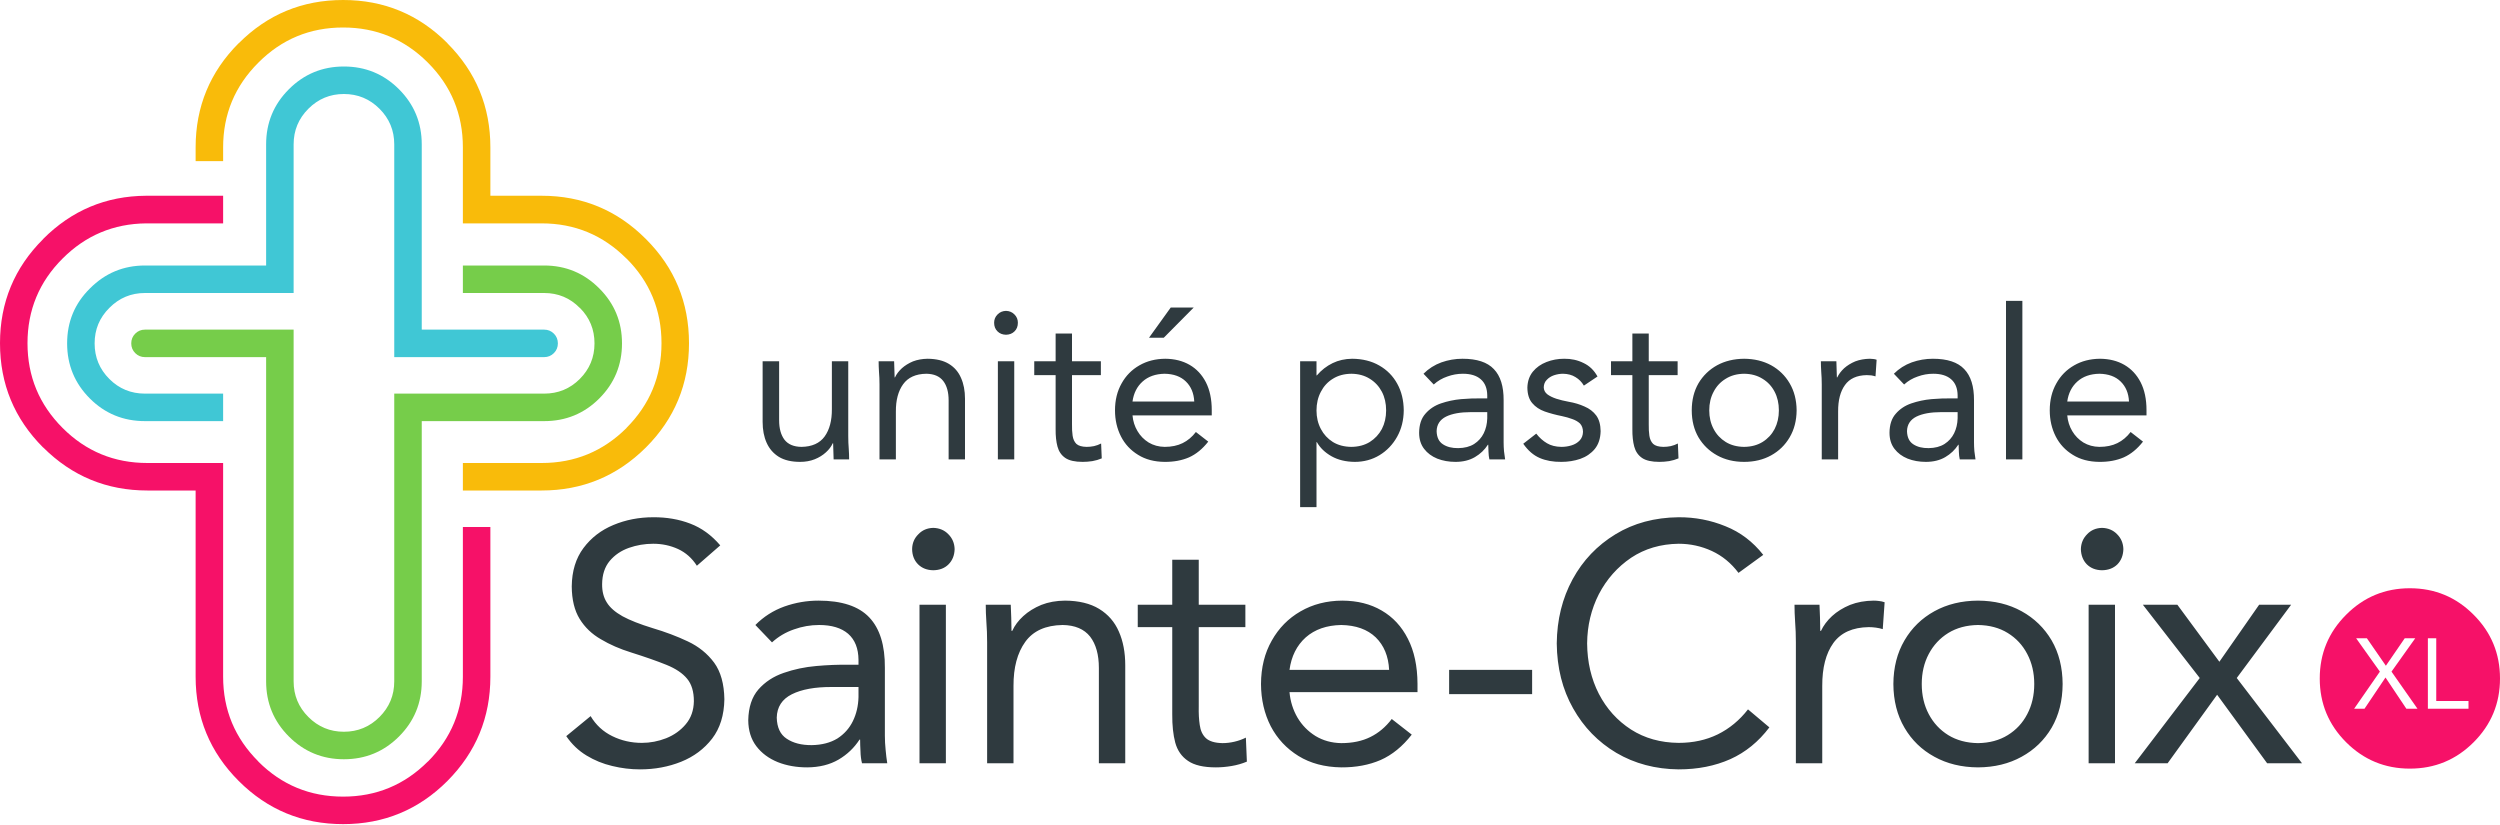 
<svg xmlns="http://www.w3.org/2000/svg" version="1.1" xmlns:xlink="http://www.w3.org/1999/xlink" preserveAspectRatio="none" x="0px" y="0px" width="1000px" height="330px" viewBox="0 0 1000 330">
<defs/>

<g id="Logotipo_del_Instituto_Cervantes_svg"/>

<g id="Calque_4">
<g>
<g>
<g>
<path fill="#2F3A3F" stroke="none" d="
M 846 241.9
L 835.45 241.9 835.45 305.3 846 305.3 846 241.9
M 849.35 219.65
Q 849.25 216.1 846.85 213.7 844.5 211.25 840.8 211.15 837.15 211.25 834.85 213.7 832.45 216.1 832.35 219.65 832.45 223.4 834.75 225.75 837.1 228.05 840.8 228.1 844.6 228.05 846.95 225.75 849.25 223.4 849.35 219.65
M 916.45 241.9
L 903.65 241.9 887.75 264.7 870.95 241.9 857.15 241.9 879.9 271.2 853.9 305.3 867.05 305.3 886.85 277.9 906.85 305.3 920.8 305.3 894.7 271.2 916.45 241.9
M 753.85 240.9
Q 752.7 240.5 751.6 240.4 750.55 240.25 749.5 240.25 744.25 240.3 740.05 241.95 735.8 243.7 732.8 246.45 729.85 249.2 728.4 252.35
L 728.1 252.35
Q 728.05 249.75 728 247.1 727.85 244.5 727.8 241.9
L 717.8 241.9
Q 717.8 245.05 718.05 248.8 718.35 252.6 718.35 256.95
L 718.35 305.3 728.9 305.3 728.9 274.4
Q 728.85 263.45 733.35 257.2 737.85 251 747.45 250.85 748.9 250.85 750.35 251.05 751.8 251.25 753.1 251.65
L 753.85 240.9
M 808.65 244.5
Q 801.05 240.3 791.2 240.25 781.35 240.3 773.75 244.5 766.15 248.7 761.8 256.15 757.4 263.65 757.35 273.6 757.4 283.6 761.8 291.1 766.15 298.55 773.75 302.7 781.35 306.9 791.2 306.95 801.05 306.9 808.65 302.7 816.25 298.55 820.65 291.1 825 283.6 825.05 273.6 825 263.65 820.65 256.15 816.25 248.7 808.65 244.5
M 771.5 261.6
Q 774.3 256.3 779.3 253.2 784.35 250.1 791.2 250 798.1 250.1 803.1 253.2 808.15 256.3 810.9 261.6 813.7 266.9 813.7 273.6 813.7 280.35 810.9 285.65 808.15 290.95 803.1 294.05 798.1 297.15 791.2 297.25 784.35 297.15 779.3 294.05 774.3 290.95 771.5 285.65 768.7 280.35 768.7 273.6 768.7 266.9 771.5 261.6
M 785.7 147.65
Q 781.8 143.5 773.15 143.5 768.8 143.5 764.7 144.95 760.6 146.45 757.55 149.5
L 761.65 153.8
Q 764 151.65 767.1 150.6 770.1 149.5 773.3 149.5 777.95 149.5 780.45 151.7 783 153.9 783.05 158.15
L 783.05 159.35 780.55 159.35
Q 776.85 159.3 772.6 159.65 768.35 160.05 764.55 161.35 760.75 162.65 758.3 165.5 755.85 168.25 755.8 173.1 755.8 176.95 757.8 179.55 759.75 182.1 763.05 183.45 766.35 184.75 770.35 184.75 774.85 184.75 778.1 182.85 781.35 180.95 783.3 177.9
L 783.45 177.9
Q 783.45 179.2 783.55 180.8 783.6 182.4 783.9 183.75
L 790.2 183.75
Q 789.95 182.2 789.75 180.45 789.6 178.65 789.6 176.95
L 789.6 160.1
Q 789.65 151.75 785.7 147.65
M 762.8 172.45
Q 762.9 168.5 766.55 166.65 770.2 164.85 776.5 164.85
L 783.05 164.85 783.05 167.35
Q 782.95 170.65 781.65 173.3 780.35 175.95 777.8 177.6 775.25 179.2 771.45 179.25 767.7 179.3 765.3 177.7 762.9 176.15 762.8 172.45
M 808.95 120.35
L 802.4 120.35 802.4 183.75 808.95 183.75 808.95 120.35
M 728.5 148.8
Q 728.7 151.1 728.7 153.8
L 728.7 183.75 735.25 183.75 735.25 164.65
Q 735.2 157.85 738 154 740.75 150.15 746.7 150.05 747.6 150.05 748.5 150.15 749.4 150.3 750.2 150.55
L 750.65 143.9
Q 750 143.65 749.3 143.6 748.65 143.5 747.95 143.5 744.75 143.55 742.1 144.55 739.5 145.65 737.65 147.3 735.8 149.05 734.9 150.95
L 734.75 150.95
Q 734.7 149.35 734.65 147.7 734.6 146.1 734.55 144.5
L 728.35 144.5
Q 728.35 146.5 728.5 148.8
M 708.45 146.1
Q 703.75 143.55 697.65 143.5 691.55 143.55 686.85 146.1 682.15 148.7 679.4 153.3 676.7 157.95 676.7 164.15 676.7 170.3 679.4 174.95 682.15 179.55 686.85 182.15 691.55 184.75 697.65 184.75 703.75 184.75 708.45 182.15 713.15 179.55 715.85 174.95 718.6 170.3 718.65 164.15 718.6 157.95 715.85 153.3 713.15 148.7 708.45 146.1
M 685.45 171.6
Q 683.7 168.3 683.7 164.15 683.7 159.95 685.45 156.7 687.15 153.4 690.3 151.5 693.4 149.55 697.65 149.5 701.9 149.55 705 151.5 708.15 153.4 709.85 156.7 711.55 159.95 711.55 164.15 711.55 168.3 709.85 171.6 708.15 174.85 705 176.8 701.9 178.7 697.65 178.75 693.4 178.7 690.3 176.8 687.15 174.85 685.45 171.6
M 849.75 145.95
Q 845.6 143.55 840 143.5 834.15 143.55 829.65 146.15 825.1 148.75 822.55 153.35 819.9 158 819.9 164.15 819.9 169.9 822.3 174.6 824.65 179.2 829.15 181.95 833.55 184.7 839.75 184.75 845.2 184.8 849.5 182.95 853.75 181.05 857.2 176.65
L 852.25 172.8
Q 850 175.75 846.95 177.25 843.9 178.75 839.75 178.75 836.2 178.7 833.35 177 830.55 175.25 828.9 172.45 827.2 169.6 826.9 166.15
L 858.6 166.15 858.6 164.05
Q 858.6 157.5 856.25 152.9 853.9 148.35 849.75 145.95
M 839.75 149.5
Q 845.2 149.6 848.25 152.6 851.35 155.6 851.6 160.6
L 826.9 160.6
Q 827.6 155.6 830.95 152.6 834.3 149.6 839.75 149.5
M 276.1 209.45
Q 269.35 206.85 261.3 206.9 252.75 206.9 245.35 210 238 213.05 233.4 219.2 228.8 225.35 228.7 234.55 228.75 242.5 231.85 247.55 234.95 252.6 240.35 255.7 245.7 258.9 252.5 261 261.05 263.7 266.6 265.95 272.15 268.2 274.85 271.5 277.55 274.75 277.55 280.5 277.45 286 274.3 289.7 271.2 293.4 266.45 295.3 261.7 297.15 256.75 297.15 250.4 297.15 244.9 294.45 239.4 291.75 236.25 286.45
L 226.5 294.45
Q 229.8 299.3 234.6 302.2 239.35 305.1 244.9 306.4 250.45 307.75 256 307.75 264.85 307.75 272.45 304.7 280.05 301.65 284.85 295.45 289.6 289.25 289.75 279.7 289.6 270.45 285.65 265.05 281.6 259.6 275.1 256.55 268.65 253.5 261.05 251.25 253.4 248.9 249 246.5 244.55 244 242.7 240.95 240.8 237.95 240.85 233.65 240.9 227.95 243.9 224.35 246.9 220.8 251.55 219.15 256.2 217.5 261.3 217.5 266.6 217.5 271.2 219.6 275.85 221.75 278.75 226.3
L 288.1 218.15
Q 282.85 212 276.1 209.45
M 579.65 267.95
L 579.65 277.65 612.85 277.65 612.85 267.95 579.65 267.95
M 567 276.85
L 567 273.5
Q 566.95 262.9 563.15 255.5 559.4 248.1 552.65 244.2 546 240.3 536.9 240.25 527.55 240.3 520.2 244.55 512.9 248.75 508.7 256.25 504.45 263.7 504.4 273.6 504.45 282.95 508.3 290.5 512.2 297.95 519.4 302.4 526.55 306.8 536.5 306.95 545.3 307 552.25 304 559.15 300.95 564.7 293.85
L 556.7 287.6
Q 553.05 292.4 548.15 294.8 543.25 297.25 536.5 297.25 530.75 297.15 526.2 294.4 521.7 291.6 519 287.05 516.3 282.4 515.8 276.85
L 567 276.85
M 515.8 267.95
Q 516.9 259.8 522.3 254.95 527.75 250.15 536.5 250 545.3 250.15 550.3 254.95 555.25 259.8 555.65 267.95
L 515.8 267.95
M 646.2 213.7
Q 635.2 220.4 629.05 231.7 622.85 243.1 622.7 257.35 622.85 272.05 629.25 283.35 635.6 294.65 646.55 301.15 657.55 307.6 671.45 307.75 682.95 307.75 692.15 303.65 701.25 299.55 707.75 290.95
L 699.2 283.75
Q 694.1 290.3 687.1 293.75 680.15 297.15 671.45 297.15 660.6 297.05 652.4 291.8 644.2 286.5 639.55 277.55 634.95 268.6 634.85 257.35 634.95 246.7 639.55 237.65 644.25 228.65 652.45 223.1 660.65 217.65 671.45 217.5 678.45 217.5 684.75 220.4 691 223.3 695.4 229.15
L 705.3 221.95
Q 699.1 214.05 690.2 210.5 681.3 206.85 671.45 206.9 657.1 207.05 646.2 213.7
M 347.7 246.95
Q 341.35 240.25 327.4 240.25 320.4 240.25 313.75 242.6 307.1 245 302.15 250
L 308.8 256.95
Q 312.65 253.45 317.6 251.75 322.5 250 327.65 250 335.15 250 339.25 253.5 343.35 257.1 343.4 263.95
L 343.4 265.9 339.35 265.9
Q 333.35 265.8 326.55 266.4 319.65 267 313.5 269.15 307.35 271.25 303.35 275.8 299.45 280.3 299.3 288.1 299.35 294.3 302.55 298.5 305.7 302.65 311.1 304.85 316.4 306.95 322.9 306.95 330.15 306.9 335.4 303.85 340.6 300.8 343.8 295.85
L 344.05 295.85
Q 344.05 297.95 344.2 300.55 344.25 303.1 344.8 305.3
L 354.9 305.3
Q 354.5 302.8 354.25 299.95 353.95 297.1 353.95 294.3
L 353.95 267.1
Q 354.05 253.65 347.7 246.95
M 332.8 274.8
L 343.4 274.8 343.4 278.85
Q 343.25 284.15 341.15 288.45 339.05 292.75 334.95 295.4 330.75 297.95 324.7 298.05 318.6 298.1 314.7 295.5 310.85 293 310.7 287.05 310.85 280.65 316.75 277.7 322.65 274.75 332.8 274.8
M 378.35 241.9
L 367.8 241.9 367.8 305.3 378.35 305.3 378.35 241.9
M 367.35 213.7
Q 364.9 216.1 364.85 219.65 364.9 223.4 367.25 225.75 369.6 228.05 373.3 228.1 377.1 228.05 379.4 225.75 381.75 223.4 381.85 219.65 381.75 216.1 379.35 213.7 377 211.25 373.3 211.15 369.65 211.25 367.35 213.7
M 439.65 243.55
Q 434.3 240.3 426 240.25 420.75 240.3 416.55 241.95 412.3 243.7 409.3 246.45 406.35 249.15 404.9 252.35
L 404.6 252.35
Q 404.55 249.7 404.5 247.1 404.35 244.5 404.3 241.9
L 394.3 241.9
Q 394.3 245.05 394.55 248.8 394.85 252.6 394.85 256.95
L 394.85 305.3 405.4 305.3 405.4 274.4
Q 405.35 263.35 410.1 256.75 414.85 250.15 425.05 250 432.45 250.1 436.05 254.65 439.55 259.2 439.55 267.2
L 439.55 305.3 450.1 305.3 450.1 266.15
Q 450.1 258.4 447.55 252.65 445.05 246.85 439.65 243.55
M 479.5 241.9
L 479.5 223.9 468.9 223.9 468.9 241.9 455.1 241.9 455.1 250.85 468.9 250.85 468.9 285.75
Q 468.85 292.35 470.1 297.05 471.4 301.8 475.2 304.35 478.95 306.95 486.35 306.95 489.4 306.95 492.65 306.4 495.9 305.85 498.75 304.65
L 498.35 295.05
Q 496.15 296.15 493.7 296.7 491.35 297.25 488.95 297.25 484.4 297.15 482.35 295.25 480.35 293.35 479.9 290 479.4 286.7 479.5 282.6
L 479.5 250.85 498.15 250.85 498.15 241.9 479.5 241.9
M 440.35 144.5
L 428.8 144.5 428.8 133.4 422.25 133.4 422.25 144.5 413.7 144.5 413.7 150.05 422.25 150.05 422.25 171.65
Q 422.2 175.7 423 178.65 423.8 181.6 426.15 183.2 428.45 184.75 433.05 184.75 434.95 184.75 436.95 184.45 438.95 184.1 440.7 183.35
L 440.45 177.4
Q 439.1 178.1 437.6 178.45 436.1 178.75 434.65 178.75 431.8 178.7 430.55 177.55 429.35 176.35 429.05 174.3 428.75 172.25 428.8 169.7
L 428.8 150.05 440.35 150.05 440.35 144.5
M 475.85 145.95
Q 471.7 143.55 466.1 143.5 460.25 143.55 455.75 146.15 451.2 148.75 448.65 153.35 446 158 446 164.15 446 169.9 448.4 174.6 450.75 179.2 455.25 181.95 459.65 184.7 465.85 184.75 471.3 184.8 475.6 182.95 479.85 181.05 483.3 176.65
L 478.35 172.8
Q 476.1 175.75 473.05 177.25 470 178.75 465.85 178.75 462.3 178.7 459.45 177 456.65 175.25 455 172.45 453.3 169.6 453 166.15
L 484.7 166.15 484.7 164.05
Q 484.7 157.5 482.35 152.9 480 148.35 475.85 145.95
M 474.35 152.6
Q 477.45 155.6 477.7 160.6
L 453 160.6
Q 453.7 155.6 457.05 152.6 460.4 149.6 465.85 149.5 471.3 149.6 474.35 152.6
M 459.6 135.1
L 465.5 135.1 477.5 123 468.3 123 459.6 135.1
M 399.15 144.5
L 399.15 183.75 405.7 183.75 405.7 144.5 399.15 144.5
M 339.3 144.5
L 332.75 144.5 332.75 163.65
Q 332.8 170.5 329.85 174.6 326.9 178.65 320.6 178.75 316 178.7 313.8 175.9 311.65 173.05 311.65 168.1
L 311.65 144.5 305.05 144.5 305.05 168.75
Q 305.05 173.55 306.65 177.1 308.25 180.7 311.55 182.75 314.85 184.75 320.05 184.75 323.25 184.75 325.9 183.7 328.5 182.65 330.35 180.95 332.2 179.3 333.1 177.3
L 333.25 177.3
Q 333.3 178.95 333.35 180.55 333.4 182.15 333.45 183.75
L 339.65 183.75
Q 339.65 181.8 339.5 179.5 339.3 177.15 339.3 174.45
L 339.3 144.5
M 379.55 145.55
Q 376.25 143.55 371.05 143.5 367.85 143.55 365.2 144.55 362.6 145.65 360.75 147.3 358.9 149 358 150.95
L 357.85 150.95
Q 357.8 149.3 357.75 147.7 357.7 146.1 357.65 144.5
L 351.45 144.5
Q 351.45 146.5 351.6 148.8 351.8 151.1 351.8 153.8
L 351.8 183.75 358.35 183.75 358.35 164.65
Q 358.3 157.8 361.25 153.7 364.2 149.6 370.5 149.5 375.1 149.55 377.3 152.4 379.45 155.2 379.45 160.15
L 379.45 183.75 386 183.75 386 159.5
Q 386 154.7 384.4 151.15 382.85 147.55 379.55 145.55
M 397.65 129.1
Q 397.65 131.25 399 132.55 400.3 133.85 402.4 133.9 404.5 133.85 405.8 132.55 407.15 131.25 407.15 129.1 407.15 127.15 405.8 125.8 404.45 124.4 402.4 124.35 400.35 124.4 399 125.8 397.65 127.15 397.65 129.1
M 644.4 144.5
L 644.4 150.05 652.95 150.05 652.95 171.65
Q 652.9 175.7 653.7 178.65 654.5 181.6 656.85 183.2 659.15 184.75 663.75 184.75 665.65 184.75 667.65 184.45 669.65 184.1 671.4 183.35
L 671.15 177.4
Q 669.8 178.1 668.3 178.45 666.8 178.75 665.35 178.75 662.5 178.7 661.25 177.55 660.05 176.35 659.75 174.3 659.45 172.25 659.5 169.7
L 659.5 150.05 671.05 150.05 671.05 144.5 659.5 144.5 659.5 133.4 652.95 133.4 652.95 144.5 644.4 144.5
M 597.55 147.65
Q 593.65 143.5 585 143.5 580.65 143.5 576.55 144.95 572.45 146.45 569.4 149.5
L 573.5 153.8
Q 575.85 151.65 578.95 150.6 581.95 149.5 585.15 149.5 589.8 149.5 592.3 151.7 594.85 153.9 594.9 158.15
L 594.9 159.35 592.4 159.35
Q 588.7 159.3 584.45 159.65 580.2 160.05 576.4 161.35 572.6 162.65 570.15 165.5 567.7 168.25 567.65 173.1 567.65 176.95 569.65 179.55 571.6 182.1 574.9 183.45 578.2 184.75 582.2 184.75 586.7 184.75 589.95 182.85 593.2 180.95 595.15 177.9
L 595.3 177.9
Q 595.3 179.2 595.4 180.8 595.45 182.4 595.75 183.75
L 602.05 183.75
Q 601.8 182.2 601.6 180.45 601.45 178.65 601.45 176.95
L 601.45 160.1
Q 601.5 151.75 597.55 147.65
M 588.35 164.85
L 594.9 164.85 594.9 167.35
Q 594.8 170.65 593.5 173.3 592.2 175.95 589.65 177.6 587.1 179.2 583.3 179.25 579.55 179.3 577.15 177.7 574.75 176.15 574.65 172.45 574.75 168.5 578.4 166.65 582.05 164.85 588.35 164.85
M 633.4 145.2
Q 629.9 143.45 625.65 143.5 621.95 143.5 618.6 144.8 615.25 146.1 613.15 148.65 611.05 151.25 610.95 155.05 611 159.05 612.9 161.25 614.8 163.5 617.9 164.6 621.05 165.7 624.8 166.45 626.95 166.9 628.85 167.6 630.75 168.25 632 169.4 633.15 170.65 633.2 172.7 633.15 174.8 631.9 176.15 630.6 177.55 628.6 178.15 626.65 178.75 624.55 178.75 621.15 178.7 618.8 177.3 616.4 175.9 614.5 173.45
L 609.3 177.5
Q 612.15 181.6 615.9 183.2 619.6 184.8 624.55 184.75 628.55 184.75 632.1 183.55 635.65 182.3 637.9 179.6 640.15 176.85 640.25 172.45 640.2 168.55 638.5 166.2 636.75 163.85 633.8 162.6 630.95 161.3 627.45 160.7 624.75 160.2 622.55 159.5 620.3 158.75 618.9 157.7 617.55 156.6 617.5 154.95 617.55 153.1 618.7 151.95 619.85 150.7 621.6 150.1 623.4 149.5 625.2 149.5 628.15 149.55 630.2 150.85 632.3 152.1 633.55 154.25
L 639 150.6
Q 636.95 146.85 633.4 145.2
M 551.7 146.2
Q 547.1 143.55 540.85 143.5 536.55 143.55 533.05 145.25 529.45 147 526.75 150.15
L 526.6 150.15 526.6 144.5 520.05 144.5 520.05 202.85 526.6 202.85 526.6 176.85 526.75 176.85
Q 528.65 180.25 532.6 182.5 536.5 184.7 541.9 184.75 547.4 184.75 551.85 182.05 556.25 179.35 558.85 174.7 561.45 170.05 561.5 164.15 561.45 158.1 558.9 153.5 556.35 148.85 551.7 146.2
M 554.45 164.15
Q 554.45 168.3 552.75 171.6 551 174.85 547.9 176.8 544.8 178.7 540.55 178.75 536.25 178.7 533.15 176.8 530.05 174.85 528.35 171.6 526.6 168.3 526.6 164.2 526.6 160 528.35 156.7 530.05 153.4 533.15 151.5 536.25 149.55 540.55 149.5 544.8 149.55 547.9 151.5 551 153.4 552.75 156.7 554.45 159.95 554.45 164.15 Z"/>

<path fill="#F61168" stroke="none" d="
M 989.45 296.9
Q 1000 286.35 1000 271.4 1000 256.45 989.45 245.9 978.9 235.3 963.95 235.3 949 235.3 938.45 245.9 927.9 256.45 927.9 271.4 927.9 286.35 938.45 296.9 949 307.45 963.95 307.45 978.9 307.45 989.45 296.9
M 987.4 280.4
L 987.4 283.5 971.15 283.5 971.15 255.3 974.5 255.3 974.5 280.4 987.4 280.4
M 966.1 255.3
L 956.6 268.65 967 283.5 962.55 283.5 954.2 271 945.8 283.5 941.65 283.5 951.95 268.65 942.45 255.3 946.75 255.3 954.35 266.3 961.9 255.3 966.1 255.3
M 89.25 89.35
L 89.25 78.3 58.45 78.3
Q 34.35 78.45 17.25 95.6
L 17.3 95.6
Q 0 112.8 0 137.3 0 161.75 17.25 179
L 17.3 179
Q 34.55 196.2 58.95 196.2
L 78.25 196.2 78.25 270.7
Q 78.25 295.15 95.5 312.4 112.75 329.65 137.25 329.65 161.7 329.65 178.95 312.4 196.15 295.1 196.15 270.7
L 196.15 210.8 185.15 210.8 185.15 270.7
Q 185.15 290.6 171.15 304.65
L 171.15 304.6
Q 157.1 318.65 137.25 318.65 117.35 318.65 103.35 304.65
L 103.35 304.6
Q 89.25 290.55 89.25 270.7
L 89.25 185.2 58.95 185.2
Q 39.05 185.2 25.05 171.2 11 157.15 11 137.3 11 117.4 25.05 103.4 38.9 89.55 58.45 89.35 58.7 89.35 58.95 89.35
L 89.25 89.35 Z"/>

<path fill="#40C7D5" stroke="none" d="
M 217.65 142.85
Q 219.95 142.85 221.55 141.25 223.15 139.65 223.15 137.35 223.15 135.05 221.55 133.45 219.95 131.85 217.65 131.85
L 168.7 131.85 168.7 57.75
Q 168.7 44.8 159.6 35.7 150.5 26.6 137.55 26.6 124.65 26.6 115.55 35.7 106.45 44.8 106.45 57.75
L 106.45 106.2 58 106.2
Q 45.1 106.2 36 115.35
L 35.95 115.4
Q 26.85 124.4 26.85 137.35 26.85 150.3 35.95 159.4 45 168.45 58 168.45
L 89.25 168.45 89.25 157.45 58 157.45
Q 49.6 157.45 43.75 151.6 37.85 145.7 37.85 137.35 37.85 129 43.75 123.15 49.65 117.2 58 117.2
L 117.45 117.2 117.45 57.75
Q 117.45 49.4 123.35 43.5 129.25 37.6 137.55 37.6 145.9 37.6 151.8 43.5 157.7 49.4 157.7 57.75
L 157.7 142.85 217.65 142.85 Z"/>

<path fill="#76CD4A" stroke="none" d="
M 231.9 123.15
L 231.95 123.15
Q 237.8 129 237.8 137.35 237.8 145.7 231.9 151.6 226.05 157.45 217.65 157.45
L 157.7 157.45 157.7 272.55
Q 157.7 280.9 151.8 286.8 145.9 292.7 137.55 292.7 129.25 292.7 123.35 286.8 117.45 280.9 117.45 272.55
L 117.45 131.85 58 131.85
Q 55.7 131.85 54.1 133.45 52.5 135.05 52.5 137.35 52.5 139.65 54.1 141.25 55.7 142.85 58 142.85
L 106.45 142.85 106.45 272.55
Q 106.45 285.5 115.55 294.6 124.65 303.7 137.55 303.7 150.5 303.7 159.6 294.6 168.7 285.5 168.7 272.55
L 168.7 168.45 217.65 168.45
Q 230.65 168.45 239.7 159.4 248.8 150.3 248.8 137.35 248.8 124.45 239.75 115.4
L 239.7 115.35
Q 230.6 106.2 217.65 106.2
L 185.15 106.2 185.15 117.2 217.65 117.2
Q 226.05 117.2 231.9 123.15 Z"/>

<path fill="#F9BB0A" stroke="none" d="
M 178.95 17.3
L 178.95 17.25
Q 161.7 0 137.25 0 112.75 0 95.5 17.3
L 95.5 17.25
Q 78.25 34.5 78.25 58.95
L 78.25 64.45 89.25 64.45 89.25 58.95
Q 89.25 39.1 103.35 25.05 117.35 11 137.25 11 157.1 11 171.15 25.05 185.15 39.05 185.15 58.95
L 185.15 89.35 216.65 89.35
Q 236.5 89.35 250.55 103.4
L 250.6 103.4
Q 264.6 117.4 264.6 137.3 264.6 157.15 250.55 171.2
L 250.6 171.2
Q 236.55 185.2 216.65 185.2
L 185.15 185.2 185.15 196.2 216.65 196.2
Q 241.05 196.2 258.35 179 275.6 161.75 275.6 137.3 275.6 112.8 258.35 95.6 241.1 78.3 216.65 78.3
L 196.15 78.3 196.15 58.95
Q 196.15 34.55 178.95 17.3 Z"/>
</g>
</g>
</g>
</g>

<g id="Calque_3"/>
</svg>
